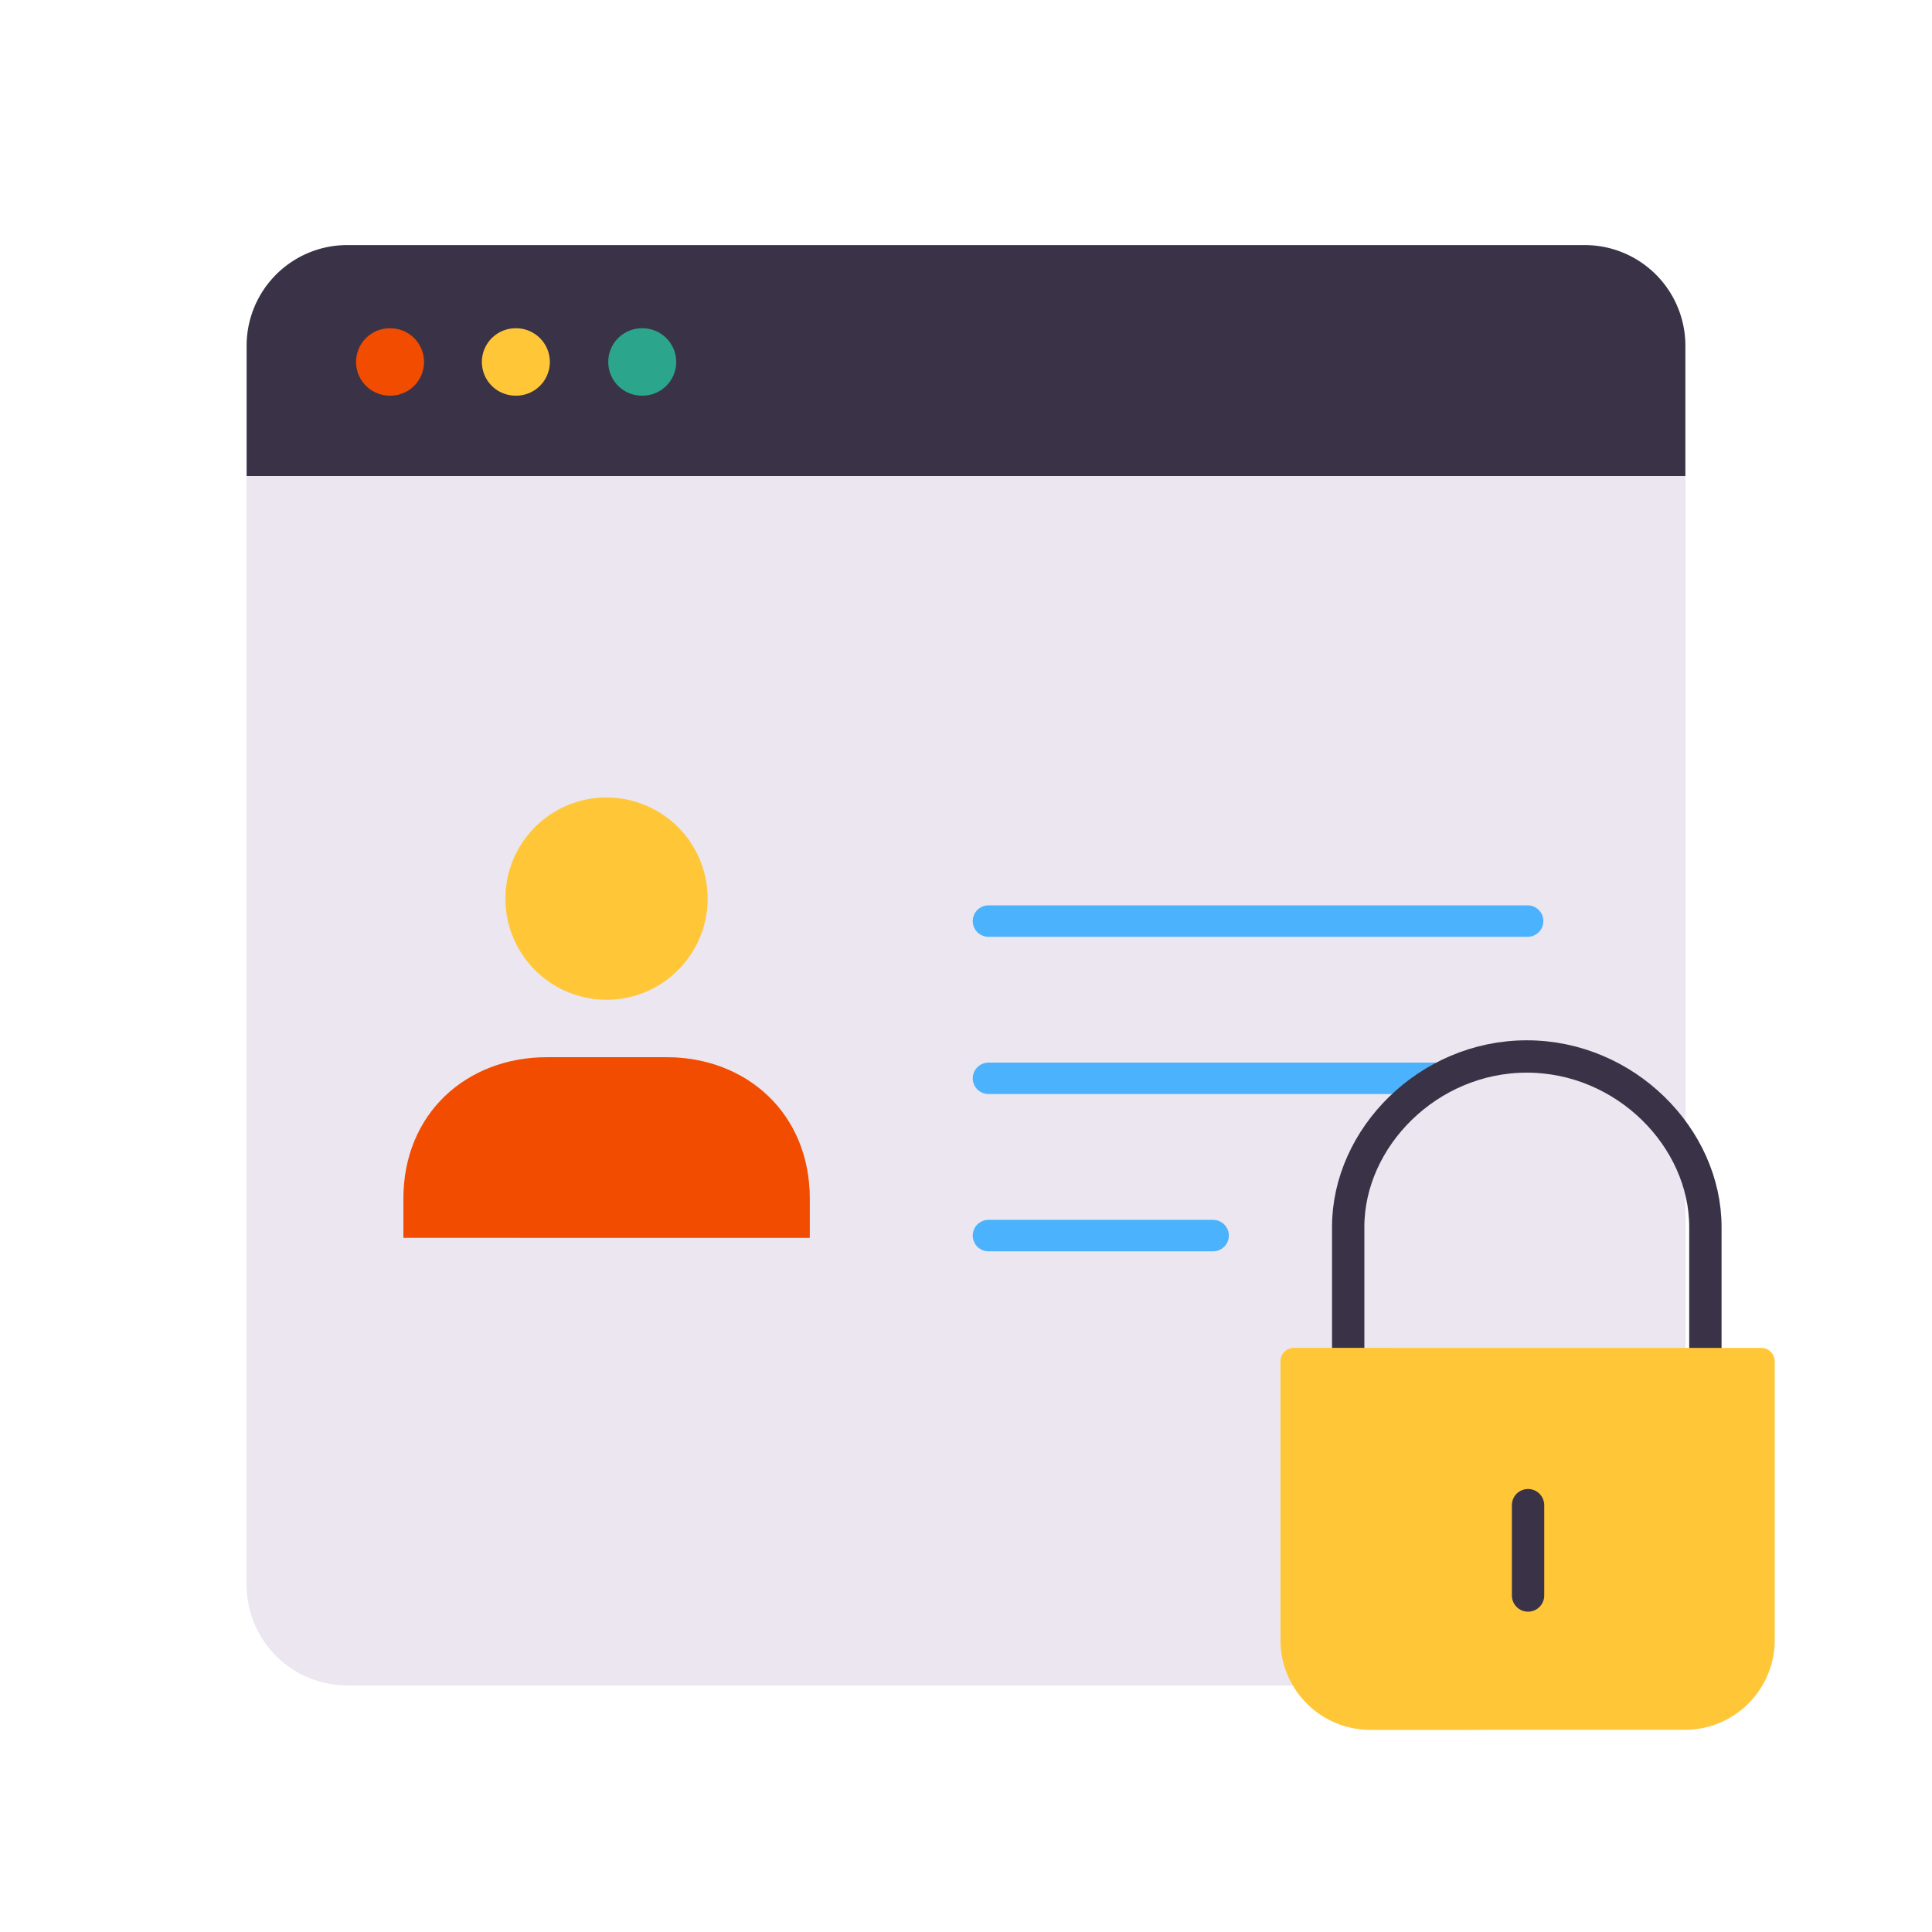 <svg xmlns="http://www.w3.org/2000/svg" width="430" height="430" style="width:100%;height:100%;transform:translate3d(0,0,0);content-visibility:visible" viewBox="0 0 430 430"><defs><clipPath id="g"><path d="M0 0h430v430H0z"/></clipPath><clipPath id="k"><path d="M0 0h430v430H0z"/></clipPath><clipPath id="l"><path d="M0 0h430v430H0z"/></clipPath><clipPath id="i"><path d="M0 0h430v430H0z"/></clipPath><clipPath id="h"><path d="M0 0h430v430H0z"/></clipPath><filter id="a" width="100%" height="100%" x="0%" y="0%" filterUnits="objectBoundingBox"><feComponentTransfer in="SourceGraphic"><feFuncA tableValues="1.0 0.0" type="table"/></feComponentTransfer></filter><filter id="c" width="100%" height="100%" x="0%" y="0%" filterUnits="objectBoundingBox"><feComponentTransfer in="SourceGraphic"><feFuncA tableValues="1.0 0.0" type="table"/></feComponentTransfer></filter><filter id="e" width="100%" height="100%" x="0%" y="0%" filterUnits="objectBoundingBox"><feComponentTransfer in="SourceGraphic"><feFuncA tableValues="1.0 0.0" type="table"/></feComponentTransfer></filter><path id="b" style="display:none"/><path id="d" style="display:none"/><path id="f" fill="#F24C00" d="M146.7 235.3c-17.78 0-31.92 12.45-31.92 31.5v8.7h90.44v-8.7c0-19.05-14.14-31.5-31.92-31.5z" style="display:block"/><mask id="n" mask-type="alpha"><g filter="url(#a)"><path fill="#fff" d="M0 0h430v430H0z" opacity="0"/><use xmlns:ns1="http://www.w3.org/1999/xlink" ns1:href="#b"/></g></mask><mask id="m" mask-type="alpha"><g filter="url(#c)"><path fill="#fff" d="M0 0h430v430H0z" opacity="0"/><use xmlns:ns2="http://www.w3.org/1999/xlink" ns2:href="#d"/></g></mask><mask id="j" mask-type="alpha"><g filter="url(#e)"><path fill="#fff" d="M0 0h430v430H0z" opacity="0"/><use xmlns:ns3="http://www.w3.org/1999/xlink" ns3:href="#f"/></g></mask></defs><g clip-path="url(#g)"><g clip-path="url(#h)" style="display:none"><g style="display:none"><path class="quinary"/><path class="quaternary"/><path fill="none" class="senary"/><path fill="none" class="primary"/><path fill="none" class="tertiary"/></g><path fill="none" class="secondary" style="display:none"/><path fill="none" class="secondary" style="display:none"/><path fill="none" class="secondary" style="display:none"/><g style="display:none"><path class="tertiary"/><path class="tertiary" style="mix-blend-mode:multiply"/></g><g style="display:none"><path class="primary"/><path class="primary" style="mix-blend-mode:multiply"/></g><path fill="none" class="quaternary" style="display:none"/><g style="display:none"><path class="primary"/><path class="primary" style="mix-blend-mode:multiply"/></g><path fill="none" class="quaternary" style="display:none"/></g><g clip-path="url(#i)" style="display:block"><g style="display:block"><path fill="#EBE6EF" d="M352.71 54.88H77.29c-12.377 0-22.41 10.033-22.41 22.41v275.42c0 12.377 10.033 22.41 22.41 22.41h275.42c12.377 0 22.41-10.033 22.41-22.41V77.29c0-12.377-10.033-22.41-22.41-22.41" class="quinary"/><path fill="#3A3347" d="M375.11 105.955v-29a22.4 22.4 0 0 0-13.819-20.701 22.4 22.4 0 0 0-8.571-1.709H77.29A22.4 22.4 0 0 0 56.592 68.38a22.4 22.4 0 0 0-1.702 8.575v29z" class="quaternary"/><path fill="none" stroke="#2CA58D" stroke-linecap="round" stroke-linejoin="round" stroke-width="15" d="M143.003 80.562h-.13" class="senary"/><path fill="none" stroke="#FFC738" stroke-linecap="round" stroke-linejoin="round" stroke-width="15" d="M114.877 80.562h-.13" class="primary"/><path fill="none" stroke="#F24C00" stroke-linecap="round" stroke-linejoin="round" stroke-width="15" d="M86.877 80.562h-.13" class="tertiary"/></g><path fill="none" stroke="#4BB3FD" stroke-linecap="round" stroke-linejoin="round" stroke-width="7" d="M25 0h-50" class="secondary" style="display:block" transform="rotate(180 122.5 137.5)"/><path fill="none" stroke="#4BB3FD" stroke-linecap="round" stroke-linejoin="round" stroke-width="7" d="M50 0H-50" class="secondary" style="display:block" transform="rotate(180 135 120)"/><path fill="none" stroke="#4BB3FD" stroke-linecap="round" stroke-linejoin="round" stroke-width="7" d="M60 0H-60" class="secondary" style="display:block" transform="rotate(180 140 102.5)"/><g style="display:block"><path fill="#FFC738" d="M135 222.5c12.426 0 22.5-10.074 22.5-22.5s-10.074-22.5-22.5-22.5-22.5 10.074-22.5 22.5 10.074 22.5 22.5 22.5" class="primary"/><g opacity=".5" style="mix-blend-mode:multiply"><path fill="#FFC738" d="M127.5 195c0-7.059 3.251-13.36 8.338-17.485q-.417-.015-.838-.015c-12.426 0-22.5 10.074-22.5 22.5s10.074 22.5 22.5 22.5a22.4 22.4 0 0 0 14.162-5.015C137.124 217.044 127.5 207.146 127.5 195" class="primary" opacity="1"/></g></g><path fill="#F24C00" d="M121.7 235.3c-17.78 0-31.92 12.45-31.92 31.5v8.7h90.44v-8.7c0-19.05-14.14-31.5-31.92-31.5z" class="tertiary" style="display:block"/><g mask="url(#j)" opacity=".5" style="mix-blend-mode:multiply;display:block"><path fill="#F24C00" d="M121.7 235.3c-17.78 0-31.92 12.45-31.92 31.5v8.7h90.44v-8.7c0-19.05-14.14-31.5-31.92-31.5z" class="tertiary"/></g><path fill="none" stroke="#3A3347" stroke-linecap="round" stroke-linejoin="round" stroke-width="8" d="M-45.486-12.556v-30.243c0-22.049 19.774-42.173 44.167-42.173s44.166 20.124 44.166 42.173v30.243" class="quaternary" style="display:block" transform="matrix(.9 0 0 .9 341 311.612)"/><g style="display:block"><path fill="#FFC738" d="M288 300a3 3 0 0 0-3 3v62c0 11.045 8.954 19.999 20 19.999h70c11.046 0 20-8.954 20-20v-62a3 3 0 0 0-3-3z" class="primary"/><g opacity=".5" style="mix-blend-mode:multiply"><path fill="#FFC738" d="M288 300h22v65c0 11.045 8.954 19.999 20 19.999h-25c-11.046 0-20-8.954-20-20v-62a3 3 0 0 1 3-3" class="primary" opacity="1"/></g></g><path fill="none" stroke="#3A3347" stroke-linecap="round" stroke-linejoin="round" stroke-width="8" d="M-1.007 48.326v-22.34" class="quaternary" style="display:block" transform="matrix(.9 0 0 .9 341 311.612)"/></g><g clip-path="url(#k)" style="display:none"><g style="display:none"><path class="quinary"/><path class="quaternary"/><path fill="none" class="senary"/><path fill="none" class="primary"/><path fill="none" class="tertiary"/></g><path fill="none" class="secondary" style="display:none"/><path fill="none" class="secondary" style="display:none"/><path fill="none" class="secondary" style="display:none"/><g clip-path="url(#l)" style="display:none"><path class="tertiary" style="display:none"/><g mask="url(#m)" style="mix-blend-mode:multiply;display:none"><path class="tertiary"/></g><path class="primary" style="display:none"/><g mask="url(#n)" style="mix-blend-mode:multiply;display:none"><path class="primary"/></g></g><path fill="none" class="quaternary" style="display:none"/><g style="display:none"><path class="primary"/><path class="primary" style="mix-blend-mode:multiply"/></g><path fill="none" class="quaternary" style="display:none"/></g></g></svg>